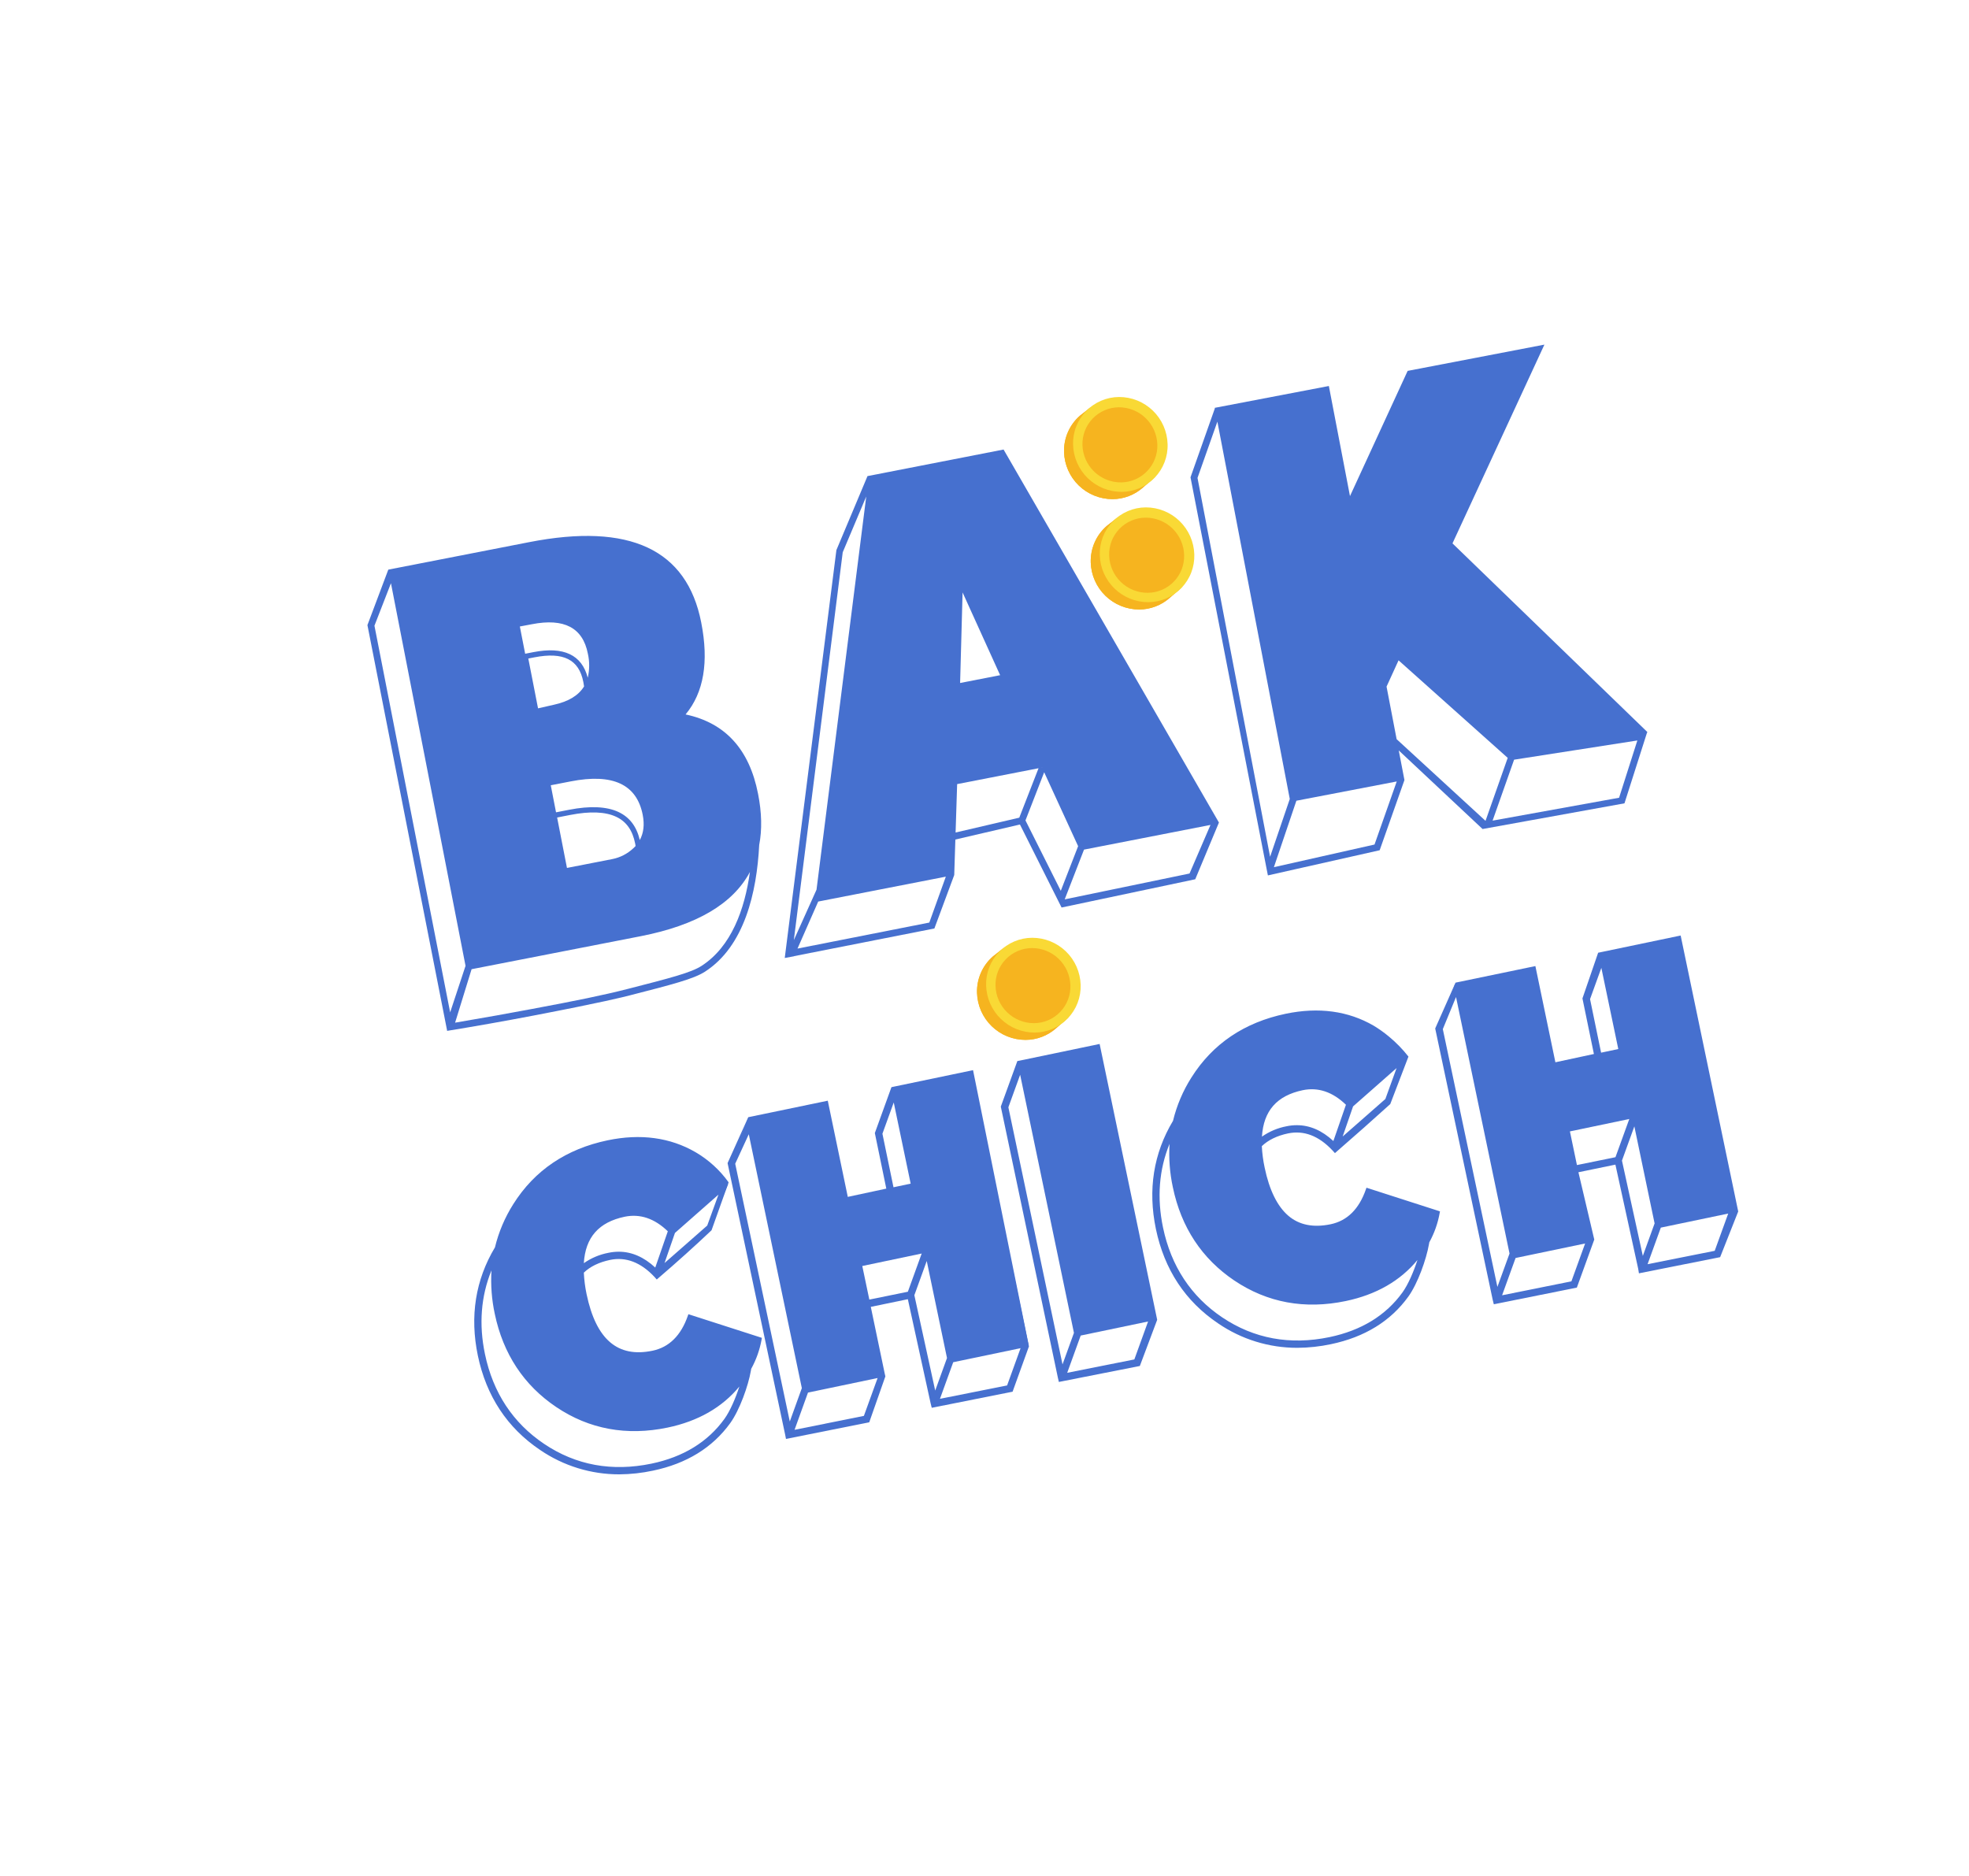 <svg width="612" height="583" viewBox="0 0 612 583" fill="none" xmlns="http://www.w3.org/2000/svg">
<path d="M214.301 409.186C212.103 415.53 208.317 419.264 202.941 420.388C191.824 422.706 184.773 416.703 181.787 402.378C181.289 400.066 180.988 397.717 180.888 395.355C182.969 393.279 185.836 391.843 189.477 391.08C194.606 390.017 199.429 391.843 203.801 396.531L204.185 396.949C207.012 394.614 209.924 392.069 212.893 389.299C215.72 386.658 218.35 384.051 220.776 381.512L226.317 368.032L226.125 367.964C223.431 364.148 219.948 360.956 215.913 358.605C208.094 354.082 199.117 352.87 188.98 354.969C176.208 357.638 166.552 364.168 160.011 374.557C157.4 378.668 155.49 383.183 154.357 387.919C148.329 397.939 146.536 409.141 149.064 421.236C151.659 433.676 158.111 443.453 168.188 450.238C175.347 455.14 183.826 457.751 192.503 457.725C195.976 457.703 199.438 457.324 202.834 456.594C213.136 454.445 221.109 449.543 226.532 442.028C229.433 438.013 232.068 430.526 232.826 426.003L232.91 425.505H232.848C234.489 422.635 235.629 419.507 236.218 416.254L214.301 409.186ZM224.547 369.49L220.25 381.365H220.188C215.375 385.606 210.224 390.101 205.361 394.371L209.319 382.926L224.547 369.49ZM194.012 377.661C199.113 376.598 203.838 378.236 208.188 382.575L203.891 394.976C199.418 390.537 194.487 388.841 189.223 389.937C186.163 390.489 183.293 391.808 180.882 393.771C181.029 384.854 185.395 379.465 194.029 377.661H194.012ZM225.565 441.372C220.323 448.644 212.588 453.388 202.579 455.508C190.139 458.098 178.796 456.006 168.815 449.288C158.988 442.684 152.717 433.173 150.184 421.015C148.006 410.418 149.137 400.557 153.661 391.572C152.889 397.132 153.107 402.785 154.306 408.27C156.884 420.634 163.176 430.179 173.181 436.905C183.359 443.739 194.763 445.839 207.391 443.204C217.592 441.074 225.373 436.296 230.733 428.869C230.886 428.655 231.027 428.44 231.169 428.231C230.089 432.409 227.9 438.154 225.582 441.372H225.565Z" fill="#4670CF"/>
<path d="M192.503 458.268C183.717 458.289 175.131 455.647 167.877 450.69C157.665 443.826 151.151 433.953 148.521 421.349C145.983 409.157 147.769 397.843 153.842 387.71C154.996 382.945 156.924 378.403 159.548 374.263C166.141 363.791 176.003 357.124 188.867 354.438C199.091 352.306 208.285 353.55 216.19 358.136C220.24 360.499 223.743 363.692 226.47 367.506L221.16 382.4C218.612 384.812 215.973 387.248 213.244 389.706C210.311 392.344 207.408 394.895 204.536 397.356L204.134 397.707L203.422 396.904C199.192 392.38 194.544 390.588 189.613 391.617C186.221 392.329 183.461 393.658 181.465 395.575C181.571 397.82 181.856 400.053 182.319 402.253C185.265 416.35 191.971 422.101 202.828 419.839C207.974 418.765 211.661 415.117 213.787 408.993L213.962 408.49L236.807 415.841L236.728 416.31C236.157 419.521 235.062 422.616 233.488 425.471L233.386 426.07C232.577 430.735 229.897 438.284 226.973 442.339C221.471 449.967 213.402 454.943 202.947 457.12C199.514 457.859 196.014 458.243 192.503 458.268ZM154.267 389.14C148.753 398.809 147.181 409.559 149.59 421.123C152.163 433.438 158.519 443.085 168.482 449.786C175.558 454.62 183.933 457.196 192.503 457.176C195.937 457.162 199.361 456.796 202.721 456.085C212.899 453.964 220.748 449.135 226.091 441.734C228.868 437.877 231.446 430.679 232.26 426.116L231.695 428.377C230.638 432.471 228.415 438.386 226.04 441.7C220.708 449.085 212.865 453.902 202.715 456.023C190.151 458.646 178.649 456.526 168.539 449.729C158.587 443.045 152.242 433.416 149.675 421.117C147.447 410.435 148.629 400.415 153.181 391.34L154.267 389.14ZM152.757 394.868C149.488 402.898 148.799 411.634 150.732 420.879C153.237 432.89 159.429 442.288 169.138 448.807C178.994 455.435 190.213 457.493 202.5 454.937C212.373 452.879 219.996 448.202 225.158 441.044C226.951 438.561 228.658 434.524 229.812 430.967C224.457 437.47 216.965 441.756 207.516 443.73C194.787 446.387 183.133 444.239 172.893 437.351C162.811 430.566 156.381 420.828 153.78 408.371C152.829 403.938 152.484 399.395 152.757 394.868ZM154.662 388.462L154.199 391.651C153.439 397.147 153.654 402.734 154.832 408.157C157.371 420.32 163.648 429.842 173.492 436.43C183.484 443.147 194.855 445.239 207.284 442.65C217.304 440.563 225.045 435.808 230.298 428.513C230.394 428.383 230.479 428.253 230.57 428.117L232.159 425.799H232.08L232.407 425.233C233.916 422.554 234.987 419.65 235.58 416.633L214.658 409.876C212.396 416.096 208.477 419.805 203.077 420.93C191.66 423.317 184.326 417.113 181.273 402.496C180.773 400.156 180.468 397.779 180.363 395.388V395.151L180.532 394.981C182.692 392.821 185.672 391.334 189.393 390.559C194.714 389.429 199.696 391.328 204.197 396.141L208.879 382.615L225.475 367.964C222.858 364.35 219.515 361.324 215.659 359.08C207.997 354.63 199.062 353.426 189.082 355.507C176.523 358.125 166.893 364.633 160.47 374.845C157.892 378.907 156.002 383.366 154.877 388.043L154.815 388.201C154.792 388.286 154.713 388.377 154.662 388.462ZM204.174 396.129C204.18 396.141 204.19 396.151 204.202 396.157V396.191C206.979 393.777 209.772 391.323 212.509 388.891C214.545 387.087 216.648 385.21 218.78 383.288C216.739 385.086 214.646 386.918 212.56 388.75C210.253 390.774 207.946 392.793 205.701 394.772L204.174 396.129ZM209.789 383.231L206.549 392.584L211.859 387.93C214.545 385.572 217.236 383.22 219.82 380.935L223.309 371.322L209.789 383.231ZM204.134 395.977L203.518 395.366C199.181 391.063 194.414 389.417 189.342 390.475C186.365 391.01 183.572 392.295 181.228 394.207L180.312 394.993V393.783C180.464 384.583 185.033 378.979 193.883 377.13C199.147 376.033 204.061 377.735 208.556 382.185L208.8 382.428L204.134 395.977ZM192.311 389.067C196.331 389.067 200.137 390.718 203.665 393.992L207.567 382.722C203.439 378.719 198.921 377.203 194.137 378.198C186.108 379.895 181.951 384.599 181.465 392.629C183.759 391.023 186.369 389.924 189.121 389.406C190.172 389.183 191.243 389.069 192.316 389.067H192.311Z" fill="#4670CF"/>
<path d="M302.015 333.295L277.819 338.356L277.547 338.26L277.485 338.43H277.434V338.509L272.464 352.244L276.106 369.903L263.1 372.623L256.88 342.722L232.458 347.811L226.718 361.568L244.587 445.884L244.287 446.704L269.767 441.587L274.89 427.45L274.511 427.309L270.089 406.138L270.016 405.77L282.586 403.198L289.818 436.249L289.524 437.063L314.314 432.127L319.403 418.035L319.68 417.979L302.015 333.295ZM273.691 352.329L277.909 340.68L283.677 368.326L277.265 369.66L273.691 352.329ZM227.928 361.653L232.554 348.88L249.885 431.974L249.653 431.889L245.339 443.803L227.928 361.653ZM268.89 440.575L246.091 445.149L250.722 432.364L273.273 427.659L273.38 428.185L268.89 440.575ZM269.778 404.617L267.369 393.087L287.324 388.925L282.586 402.005L269.778 404.617ZM283.626 402.553L288.189 389.96L294.93 422.265H294.873L290.547 434.208L283.626 402.553ZM313.432 431.092L291.311 435.497L295.863 422.927L318.063 418.295L313.432 431.092Z" fill="#4670CF"/>
<path d="M244.299 447.258C244.203 446.789 244.112 446.32 244.022 445.845L226.147 361.54L226.204 361.393L232.571 347.257H232.481H232.571L232.758 347.217L257.287 342.128L263.507 372.024L275.478 369.457L271.916 352.182L276.886 338.447L277.078 337.921L277.859 337.757L302.439 332.634C308.23 361.254 314.022 389.872 319.816 418.488L314.727 432.585L314.427 432.641L289.609 437.583L289.253 436.192L282.173 403.825L270.661 406.212L274.981 426.919C275.048 427.218 275.122 427.518 275.19 427.818L270.174 442.09L244.299 447.258ZM227.284 361.608L245.153 445.924V445.98L269.383 441.112L274.212 427.767L274.059 427.71L273.997 427.411L269.4 405.358L283.016 402.576L290.367 436.305V436.362L313.896 431.657L318.985 417.566H319.024L301.591 333.94L278.062 338.843L284.282 368.744L276.801 370.305L273.086 352.289L277.944 338.865H277.859L273.007 352.267L276.728 370.305L262.637 373.245L256.417 343.344L232.956 348.235L233.063 348.755L250.4 431.878L273.674 427.026L273.923 428.236L269.275 441.061L245.266 445.879L250.072 432.613L249.999 432.585L245.203 445.794L227.363 361.614L232.113 348.269L227.284 361.608ZM251.135 432.856L246.962 444.425L268.512 440.1L272.775 428.327L251.135 432.856ZM228.517 361.715L245.481 441.847L249.224 431.471L232.735 352.561L228.517 361.715ZM274.274 352.391L277.712 369.038L283.05 367.907L277.791 342.676L274.274 352.391ZM290.469 436.237L295.275 422.972H295.201L290.423 436.181L283.072 402.542L288.342 387.998L295.541 422.491L318.923 417.617L313.833 431.618L290.469 436.237ZM296.276 423.418L292.154 434.79L313.025 430.634L317.215 419.047L296.276 423.418ZM284.198 402.587L290.678 432.223L294.342 422.112L288.048 391.951L284.198 402.587ZM269.354 405.262L266.753 392.64L288.195 388.168L283.021 402.457L269.354 405.262ZM268.014 393.511L270.202 403.95L282.179 401.507L286.476 389.632L268.014 393.511Z" fill="#4670CF"/>
<path d="M341.343 325.091L316.814 330.208L316.842 330.344L316.616 330.259L311.606 344.101L311.759 344.158H311.668L329.356 428.168L329.062 428.988L353.835 424.063L358.958 409.927L358.72 409.842L358.986 409.785L341.343 325.091ZM312.85 344.101L317.204 332.068L334.371 414.349L330.113 426.104L312.85 344.101ZM352.998 423.051L330.882 427.45L335.491 414.693L357.691 410.062L352.998 423.051Z" fill="#4670CF"/>
<path d="M329.112 429.548L328.79 428.146L311.187 344.531L311.068 343.966L311.159 343.711L316.186 329.874V329.806H316.231L316.649 329.716H316.723L341.784 324.491L359.534 409.57L359.602 409.898L359.67 410.243L354.281 424.589L353.981 424.645L329.112 429.548ZM312.318 344.576L329.921 428.202V428.253L353.467 423.565L358.296 410.221H358.228L353.41 423.515L330.045 428.163L335.134 414.196L356.803 409.672L358.42 409.338L340.919 325.735L317.458 330.632L334.936 414.388L329.972 428.089L312.392 344.576H312.318ZM335.898 415.129L331.708 426.704L352.573 422.553L356.842 410.758L335.898 415.129ZM313.46 344.367L330.249 424.097L333.8 414.292L317.079 334.064L313.432 344.141V344.18L313.46 344.367ZM312.301 343.802H312.375L317.017 331.005L316.944 330.977L312.301 343.802Z" fill="#4670CF"/>
<path d="M246.821 297.236V297.191L290.423 288.596C292.481 283.058 294.538 277.52 296.592 271.983L296.943 260.951L317.017 256.28L329.955 282.082L371.505 273.3L378.748 255.952L378.867 255.669L378.782 255.522L311.928 139.727L270.055 147.904L269.637 147.977L259.967 170.98L260.94 171.387L259.967 170.98L243.914 297.768L246.821 297.236ZM288.846 286.758L247.878 294.844L254.313 280.227L293.98 272.486L288.846 286.758ZM318.736 255.008L324.549 240.045L335.1 263.014L329.711 276.891L318.736 255.008ZM369.729 271.513L330.927 279.549L336.932 264.083L376.243 256.41L369.729 271.513ZM323.927 238.66L323.774 238.598H323.893L323.927 238.66ZM299.188 184.144L310.859 209.867L298.419 212.293L299.188 184.144ZM322.796 238.79L316.808 254.159L297.016 258.768L297.497 243.721L322.796 238.79ZM261.935 171.659L269.241 154.333L253.787 276.546L246.736 292.215L261.935 171.659Z" fill="#4670CF"/>
<path d="M425.082 369.852C422.881 376.2 419.094 379.934 413.722 381.054C402.609 383.372 395.558 377.369 392.568 363.044C392.073 360.734 391.773 358.387 391.669 356.027C393.75 353.946 396.617 352.51 400.259 351.752C405.387 350.683 410.211 352.515 414.582 357.203L414.972 357.616C417.86 355.105 420.76 352.557 423.674 349.971C426.483 347.475 429.259 344.989 432.004 342.512H432.089L437.098 328.67L436.906 328.602C434.215 324.785 430.732 321.595 426.694 319.249C418.876 314.726 409.898 313.514 399.761 315.613C386.993 318.275 377.337 324.802 370.792 335.195C368.182 339.306 366.271 343.821 365.138 348.557C359.11 358.577 357.323 369.779 359.845 381.874C362.446 394.314 368.893 404.096 378.969 410.876C386.127 415.78 394.607 418.391 403.284 418.363C406.756 418.351 410.218 417.981 413.615 417.26C423.918 415.112 431.891 410.209 437.313 402.694C440.225 398.657 442.855 391.142 443.63 386.646L443.714 386.149H443.658C445.276 383.278 446.397 380.154 446.971 376.909L425.082 369.852ZM435.329 330.163L431.031 342.037H430.975C426.157 346.284 421.005 350.779 416.142 355.043L420.101 343.604L435.329 330.163ZM404.782 338.356C409.883 337.293 414.608 338.929 418.958 343.264L414.661 355.67C410.188 351.232 405.257 349.53 399.993 350.632C396.925 351.185 394.049 352.51 391.635 354.483C391.782 345.526 396.165 340.151 404.782 338.356ZM436.341 402.061C431.093 409.333 423.335 414.082 413.349 416.197C400.909 418.787 389.6 416.695 379.585 409.977C369.758 403.373 363.487 393.856 360.953 381.704C358.748 371.124 359.913 361.246 364.414 352.3C363.643 357.859 363.859 363.51 365.053 368.993C367.632 381.357 373.925 390.904 383.934 397.633C394.112 404.464 405.514 406.562 418.139 403.927C428.343 401.801 436.126 397.023 441.486 389.592C441.639 389.383 441.775 389.168 441.922 388.953C440.842 393.076 438.653 398.821 436.341 402.038V402.061Z" fill="#4670CF"/>
<path d="M403.256 418.94C394.469 418.962 385.883 416.318 378.63 411.357C368.418 404.493 361.909 394.62 359.274 382.016C356.735 369.824 358.522 358.509 364.595 348.376C365.75 343.612 367.679 339.069 370.307 334.93C376.894 324.457 386.761 317.791 399.62 315.105C409.843 312.973 419.038 314.217 426.943 318.803C428.616 319.811 430.209 320.946 431.71 322.196C433.947 324.046 435.979 326.131 437.771 328.416C435.887 333.339 434.002 338.26 432.117 343.18C429.397 345.634 426.677 348.071 424.031 350.423C421.136 352.991 418.207 355.563 415.317 358.074L414.921 358.419L414.158 357.582C409.923 353.058 405.275 351.272 400.344 352.295C396.951 353.008 394.192 354.342 392.195 356.253C392.31 358.501 392.605 360.736 393.078 362.937C394.536 369.949 397.036 374.976 400.429 377.882C403.821 380.789 408.232 381.642 413.592 380.529C418.738 379.454 422.425 375.801 424.545 369.677L424.721 369.174L447.571 376.525L447.486 376.989C446.918 380.199 445.825 383.294 444.252 386.149L444.144 386.749C443.336 391.419 440.655 398.968 437.732 403.023C432.23 410.651 424.161 415.621 413.706 417.804C410.27 418.539 406.769 418.92 403.256 418.94ZM365.025 349.807C359.506 359.471 357.934 370.226 360.343 381.789C362.916 394.111 369.272 403.752 379.241 410.453C386.313 415.291 394.687 417.87 403.256 417.849C406.692 417.835 410.118 417.469 413.479 416.758C423.658 414.637 431.506 409.808 436.844 402.406C439.632 398.533 442.199 391.351 443.03 386.788L442.465 389.05C441.407 393.144 439.185 399.064 436.81 402.378C431.484 409.763 423.635 414.581 413.491 416.695C400.92 419.319 389.419 417.204 379.309 410.407C369.362 403.718 363.012 394.094 360.445 381.795C358.217 371.108 359.399 361.088 363.951 352.012L365.025 349.807ZM363.515 355.535C360.241 363.565 359.557 372.301 361.485 381.546C363.996 393.557 370.188 402.955 379.891 409.48C389.753 416.102 400.971 418.166 413.253 415.61C423.126 413.546 430.748 408.875 435.917 401.716C437.709 399.228 439.417 395.191 440.571 391.64C435.216 398.137 427.723 402.429 418.274 404.402C405.546 407.06 393.897 404.911 383.651 398.024C373.569 391.238 367.14 381.495 364.544 369.044C363.586 364.609 363.239 360.064 363.515 355.535ZM365.415 349.134L364.952 352.323C364.194 357.818 364.41 363.404 365.591 368.823C368.124 380.992 374.4 390.509 384.251 397.097C394.242 403.809 405.608 405.901 418.043 403.317C428.057 401.224 435.804 396.475 441.051 389.18C441.142 389.056 441.226 388.931 441.311 388.801L442.923 386.466H442.838L443.16 385.9C444.67 383.221 445.74 380.317 446.333 377.3L425.411 370.514C423.149 376.734 419.23 380.438 413.824 381.563C408.119 382.756 403.38 381.784 399.733 378.685C396.086 375.586 393.513 370.384 392.026 363.135C391.522 360.794 391.218 358.414 391.115 356.021V355.784L391.285 355.614C393.445 353.46 396.431 351.973 400.151 351.192C405.472 350.062 410.449 351.961 414.955 356.774L419.637 343.248L436.239 328.614C433.621 325 430.278 321.972 426.423 319.725C418.761 315.28 409.826 314.07 399.846 316.151C387.282 318.775 377.657 325.277 371.228 335.49C368.651 339.551 366.761 344.01 365.636 348.687L365.574 348.846L365.415 349.134ZM414.904 356.802H414.933V356.83C417.686 354.433 420.48 351.978 423.234 349.53C425.303 347.698 427.412 345.815 429.527 343.909C427.463 345.73 425.348 347.579 423.234 349.434C420.943 351.441 418.653 353.449 416.448 355.411L414.904 356.802ZM420.559 343.898L417.324 353.256C419.055 351.73 420.819 350.186 422.583 348.642C425.286 346.273 427.989 343.904 430.596 341.602L434.079 331.989L420.559 343.898ZM436.392 328.845L431.563 342.179C431.592 342.157 431.618 342.133 431.642 342.105L431.687 342.072L436.392 328.919C436.382 328.894 436.37 328.869 436.358 328.845H436.392ZM414.904 356.643L414.288 356.033C409.951 351.73 405.178 350.084 400.118 351.142C397.141 351.681 394.35 352.965 392.003 354.874L391.081 355.66V354.449C391.229 345.249 395.803 339.646 404.653 337.797L404.76 338.362L404.653 337.797C409.911 336.7 414.831 338.402 419.321 342.886L419.564 343.129L414.904 356.643ZM403.081 349.739C407.101 349.739 410.907 351.385 414.435 354.664L418.342 343.389C414.209 339.391 409.691 337.87 404.907 338.865C396.877 340.562 392.727 345.266 392.235 353.296C394.53 351.691 397.14 350.592 399.891 350.073C400.936 349.853 402.001 349.741 403.069 349.739H403.081Z" fill="#4670CF"/>
<path d="M539.622 376.134L521.957 291.457L497.761 296.512L497.484 296.416L497.427 296.586H497.376V296.665L492.4 310.405L496.042 328.065L483.036 330.779L476.816 300.877L452.394 305.966L452.213 305.904L446.671 319.73L464.54 404.046L464.246 404.866L489.691 399.776L494.82 385.64L494.436 385.504L490.048 364.367L489.957 363.926L502.516 361.365L509.743 394.41L509.449 395.224L534.244 390.288L539.333 376.202L539.622 376.134ZM493.627 310.485L497.845 298.836L503.613 326.481L497.201 327.822L493.627 310.485ZM447.864 319.815L452.49 307.041L469.827 390.13L469.595 390.045L465.275 401.965L447.864 319.815ZM488.832 398.73L466.033 403.311L470.664 390.525L493.209 385.821L493.316 386.341L488.832 398.73ZM489.714 362.778L487.311 351.249L507.26 347.087L502.55 360.166L489.714 362.778ZM503.568 360.709L508.126 348.122L514.866 380.426H514.815L510.467 392.346L503.568 360.709ZM533.368 389.248L511.253 393.652L515.804 381.088L537.999 376.457L533.368 389.248Z" fill="#4670CF"/>
<path d="M464.303 405.403C464.19 404.939 464.071 404.476 463.958 404.006L446.089 319.696L446.14 319.549L452.417 305.413H452.513L452.694 305.373L477.224 300.284L483.444 330.185L495.414 327.612L491.852 310.338C493.481 305.603 495.107 300.868 496.732 296.133L497.015 296.077L497.801 295.913L522.376 290.784L540.267 376.559L534.652 390.757L534.352 390.82L509.41 395.784C509.33 395.315 509.257 394.84 509.178 394.371L502.098 361.998L490.602 364.367C492.242 371.338 493.884 378.312 495.528 385.289L490.11 400.223L464.303 405.403ZM447.22 319.77L465.089 404.085V404.136L489.313 399.273L494.148 385.923L493.995 385.866L493.933 385.572L489.33 363.519L502.952 360.743L510.331 394.473V394.523L533.832 389.813L538.921 375.728H538.961L521.533 292.102L498.027 297.004L504.247 326.906L496.766 328.466L493.051 310.445L497.914 297.027H497.823L492.972 310.422L496.692 328.466L482.607 331.401L476.387 301.505L452.926 306.396L470.37 390.011L493.639 385.154L493.888 386.369L489.245 399.188L465.196 404.018L469.997 390.752H469.929L465.14 403.95L447.299 319.775L452.123 306.459L452.049 306.43L447.22 319.77ZM471.071 391.018L466.876 402.61L488.42 398.278L492.683 386.511L471.071 391.018ZM448.453 319.877L465.417 400.008L469.188 389.632C463.647 363.063 458.104 336.486 452.558 309.902L448.453 319.877ZM494.216 310.553L497.648 327.2L502.992 326.069L497.727 300.838L494.216 310.553ZM510.41 394.393L515.217 381.128H515.143L510.36 394.337L503.009 360.703L508.273 346.154L515.471 380.647L538.853 375.767L533.764 389.768L533.464 389.83L510.41 394.393ZM516.212 381.58L512.096 392.946L532.961 388.79L537.157 377.209L516.212 381.58ZM504.134 360.748L510.62 390.379L514.278 380.268L507.985 350.101L504.134 360.748ZM489.291 363.423L486.667 350.825L508.109 346.352L502.935 360.641L489.291 363.423ZM487.956 351.673L490.139 362.134L502.115 359.691L506.413 347.816L487.956 351.673Z" fill="#4670CF"/>
<path d="M512.023 227.526L511.96 227.469L451.456 168.899L480.029 107.117L437.523 115.282L419.598 154.203L413.033 119.981L377.562 126.767L377.596 126.942L370.03 148.361L393.677 270.032L394.084 272.101L428.826 264.281L436.517 242.488V242.42L434.758 233.254L460.809 257.682L504.915 249.698L511.847 227.961L512.023 227.526ZM372.207 148.548L378.382 131.058L400.887 248.346L394.769 266.311L372.207 148.548ZM427.226 262.505L395.95 269.545L402.94 248.889L434.13 242.901L427.226 262.505ZM434.096 229.754L430.964 213.418L434.696 205.252L468.623 235.567L461.725 255.143L434.096 229.754ZM503.241 247.962L463.924 255.075L470.608 236.132L508.918 230.161L503.241 247.962Z" fill="#4670CF"/>
<path d="M235.619 246.752C232.916 232.894 225.407 224.667 213.091 222.069C218.745 215.284 220.366 205.761 217.954 193.502C213.517 170.752 195.699 162.421 164.501 168.509L120.689 177.059L114.203 194.299L138.959 320.29V320.431L139.129 320.397C147.989 318.955 156.946 317.366 165.767 315.676C187.47 311.514 193.707 309.914 195.737 309.393C208.963 306.001 215.601 304.304 219.158 301.997C231.395 294.081 235.217 277.388 235.975 262.635C236.891 257.886 236.772 252.591 235.619 246.752ZM199.769 253.288C200.357 256.304 200.055 258.909 198.864 261.103C197.852 256.845 195.663 253.984 192.186 252.367C188.522 250.67 183.393 250.433 176.918 251.694L172.824 252.491L171.19 244.083L177.41 242.873C190.461 240.324 197.914 243.794 199.769 253.283V253.288ZM172.202 219.044L167.232 220.175L164.207 204.687L166.095 204.319C175.109 202.561 179.949 204.992 181.312 211.976C181.402 212.445 181.476 212.909 181.538 213.356C179.819 216.164 176.707 218.06 172.202 219.044ZM196.845 263.665C195.027 265.379 192.761 266.545 190.308 267.029L176.223 269.777L173.164 254.103L177.252 253.305C183.359 252.112 188.154 252.299 191.496 253.871C194.679 255.352 196.619 258.095 197.433 262.251C197.478 262.494 197.518 262.737 197.552 262.969C197.329 263.217 197.093 263.453 196.845 263.676V263.665ZM165.309 194.028C175.341 192.068 181.142 195.112 182.714 203.16C183.276 205.629 183.265 208.194 182.68 210.658C180.86 203.55 175.194 200.87 165.784 202.702L163.229 203.2L161.577 194.729L165.309 194.028ZM116.386 194.486L121.515 181.283L144.698 300.21L139.915 314.669C132.077 274.608 124.234 234.547 116.386 194.486ZM218.05 300.227C214.782 302.342 208.25 304.016 195.245 307.352C187.487 309.342 179.225 311.011 165.383 313.606C158.795 314.844 150.721 316.309 141.453 317.875L146.576 301.256L199.164 290.993C216.504 287.6 227.814 280.947 233.091 271.032C231.463 282.715 227.306 294.25 218.05 300.227Z" fill="#4670CF"/>
<path d="M359.432 147.881L355.191 151.59C352.599 153.867 349.271 155.13 345.822 155.147C341.899 155.156 338.127 153.635 335.308 150.906C332.49 148.177 330.847 144.457 330.729 140.535C330.662 138.404 331.067 136.285 331.917 134.329C332.767 132.374 334.039 130.631 335.643 129.226L340.201 125.641C338.559 126.858 337.225 128.442 336.305 130.267C335.393 132.322 334.936 134.55 334.965 136.798C335.083 140.72 336.726 144.441 339.546 147.17C342.365 149.899 346.139 151.42 350.062 151.409C353.509 151.403 356.837 150.15 359.432 147.881Z" fill="#F6B41F"/>
<path d="M359.432 147.881L355.191 151.59C352.599 153.867 349.271 155.13 345.822 155.147C341.899 155.156 338.127 153.635 335.308 150.906C332.49 148.177 330.847 144.457 330.729 140.535C330.662 138.404 331.067 136.285 331.917 134.329C332.767 132.374 334.039 130.631 335.643 129.226L340.201 125.641C338.559 126.858 337.225 128.442 336.305 130.267C335.35 132.308 334.891 134.546 334.965 136.798C335.366 144.494 343.531 151.449 350.062 151.409C351.933 151.36 353.781 150.987 355.525 150.307C356.949 149.712 358.268 148.893 359.432 147.881Z" fill="#F6B41F"/>
<path d="M347.829 123.397C351.752 123.39 355.524 124.916 358.34 127.648C361.157 130.38 362.796 134.103 362.909 138.025C362.974 139.945 362.652 141.859 361.965 143.653C361.277 145.447 360.236 147.085 358.905 148.471C357.573 149.856 355.978 150.96 354.212 151.719C352.447 152.477 350.547 152.874 348.626 152.885C344.702 152.893 340.929 151.37 338.11 148.641C335.291 145.911 333.647 142.19 333.528 138.268C333.464 136.346 333.785 134.43 334.474 132.634C335.163 130.838 336.205 129.199 337.538 127.812C338.871 126.426 340.468 125.321 342.236 124.562C344.004 123.804 345.905 123.408 347.829 123.397Z" fill="#F9D935"/>
<path d="M347.773 126.597C350.881 126.593 353.868 127.801 356.099 129.964C358.33 132.128 359.63 135.076 359.721 138.183C359.77 139.703 359.514 141.217 358.969 142.637C358.424 144.056 357.6 145.352 356.546 146.448C355.492 147.544 354.229 148.418 352.832 149.019C351.435 149.619 349.932 149.934 348.412 149.945C345.303 149.952 342.314 148.747 340.08 146.586C337.846 144.424 336.542 141.477 336.447 138.37C336.397 136.848 336.652 135.331 337.198 133.91C337.744 132.488 338.569 131.19 339.625 130.093C340.681 128.995 341.946 128.121 343.345 127.52C344.744 126.92 346.25 126.606 347.773 126.597Z" fill="#F6B41F"/>
<path d="M367.733 182.193L363.492 185.902C360.896 188.171 357.57 189.429 354.122 189.448C350.199 189.457 346.426 187.936 343.607 185.207C340.788 182.479 339.144 178.758 339.024 174.836C338.959 172.706 339.366 170.587 340.215 168.632C341.065 166.677 342.336 164.933 343.938 163.527L348.502 159.942C346.854 161.166 345.518 162.76 344.6 164.596C343.692 166.652 343.236 168.879 343.265 171.127C343.385 175.048 345.028 178.767 347.846 181.496C350.664 184.224 354.435 185.746 358.358 185.738C361.807 185.721 365.135 184.463 367.733 182.193Z" fill="#F6B41F"/>
<path d="M367.733 182.193L363.492 185.902C360.896 188.171 357.57 189.429 354.122 189.448C350.199 189.457 346.426 187.936 343.607 185.207C340.788 182.479 339.144 178.758 339.024 174.836C338.959 172.706 339.366 170.587 340.215 168.632C341.065 166.677 342.336 164.933 343.938 163.527L348.502 159.942C346.854 161.166 345.518 162.76 344.6 164.596C343.647 166.638 343.19 168.875 343.265 171.127C343.661 178.817 351.832 185.778 358.363 185.738C360.234 185.678 362.079 185.295 363.82 184.608C365.245 184.018 366.567 183.203 367.733 182.193Z" fill="#F6B41F"/>
<path d="M356.125 157.709C360.048 157.702 363.819 159.227 366.636 161.957C369.454 164.688 371.095 168.41 371.211 172.331C371.273 174.25 370.95 176.162 370.261 177.954C369.572 179.747 368.532 181.383 367.2 182.766C365.869 184.149 364.274 185.252 362.51 186.01C360.746 186.767 358.847 187.163 356.927 187.175C353.004 187.184 349.232 185.663 346.412 182.934C343.593 180.205 341.949 176.485 341.83 172.563C341.766 170.642 342.088 168.728 342.777 166.934C343.466 165.14 344.507 163.502 345.84 162.117C347.173 160.732 348.769 159.629 350.536 158.871C352.302 158.114 354.203 157.719 356.125 157.709Z" fill="#F9D935"/>
<path d="M356.096 160.903C359.206 160.898 362.196 162.106 364.428 164.271C366.661 166.436 367.96 169.387 368.05 172.495C368.099 174.015 367.844 175.529 367.299 176.949C366.753 178.368 365.929 179.664 364.875 180.76C363.821 181.857 362.559 182.731 361.162 183.331C359.765 183.932 358.262 184.246 356.741 184.257C353.626 184.273 350.627 183.071 348.386 180.908C346.144 178.744 344.836 175.79 344.742 172.676C344.692 171.152 344.948 169.633 345.496 168.21C346.044 166.786 346.871 165.487 347.93 164.389C348.989 163.292 350.257 162.417 351.66 161.819C353.063 161.22 354.571 160.909 356.096 160.903Z" fill="#F6B41F"/>
<path d="M332.409 315.97L328.168 319.679C325.568 321.957 322.232 323.217 318.775 323.225C314.851 323.235 311.078 321.714 308.259 318.986C305.439 316.257 303.795 312.535 303.677 308.613C303.611 306.482 304.018 304.362 304.868 302.407C305.719 300.451 306.992 298.708 308.597 297.304L313.155 293.713C311.509 294.938 310.174 296.532 309.259 298.367C308.347 300.422 307.89 302.65 307.918 304.898C308.036 308.82 309.68 312.542 312.5 315.271C315.319 317.999 319.092 319.52 323.016 319.51C326.472 319.501 329.807 318.244 332.409 315.97Z" fill="#F6B41F"/>
<path d="M332.409 315.97L328.168 319.679C325.568 321.957 322.232 323.217 318.775 323.225C314.851 323.235 311.078 321.714 308.259 318.986C305.439 316.257 303.795 312.535 303.677 308.613C303.611 306.482 304.018 304.362 304.868 302.407C305.719 300.451 306.992 298.708 308.597 297.304L313.155 293.713C311.509 294.938 310.174 296.532 309.259 298.367C308.304 300.408 307.845 302.646 307.918 304.898C308.32 312.594 316.485 319.549 323.016 319.51C324.888 319.449 326.736 319.066 328.479 318.379C329.91 317.794 331.238 316.98 332.409 315.97Z" fill="#F6B41F"/>
<path d="M320.806 291.485C324.731 291.481 328.503 293.008 331.32 295.742C334.136 298.476 335.774 302.201 335.886 306.125C335.947 308.043 335.623 309.953 334.933 311.744C334.244 313.534 333.202 315.169 331.871 316.55C330.54 317.932 328.946 319.033 327.182 319.789C325.419 320.545 323.522 320.94 321.603 320.951C317.679 320.962 313.906 319.441 311.086 316.712C308.267 313.983 306.623 310.262 306.505 306.34C306.442 304.419 306.765 302.505 307.455 300.71C308.144 298.916 309.186 297.278 310.519 295.894C311.853 294.509 313.45 293.405 315.216 292.648C316.983 291.891 318.884 291.496 320.806 291.485Z" fill="#F9D935"/>
<path d="M320.744 294.686C323.852 294.68 326.841 295.887 329.073 298.051C331.306 300.215 332.606 303.164 332.697 306.272C332.746 307.792 332.491 309.306 331.946 310.726C331.4 312.145 330.576 313.441 329.522 314.537C328.469 315.633 327.206 316.507 325.809 317.108C324.412 317.708 322.909 318.023 321.388 318.034C318.279 318.041 315.289 316.835 313.054 314.673C310.82 312.51 309.517 309.561 309.423 306.453C309.373 304.932 309.629 303.416 310.174 301.995C310.72 300.574 311.545 299.277 312.6 298.18C313.655 297.083 314.919 296.209 316.318 295.609C317.717 295.009 319.222 294.695 320.744 294.686Z" fill="#F6B41F"/>
</svg>
